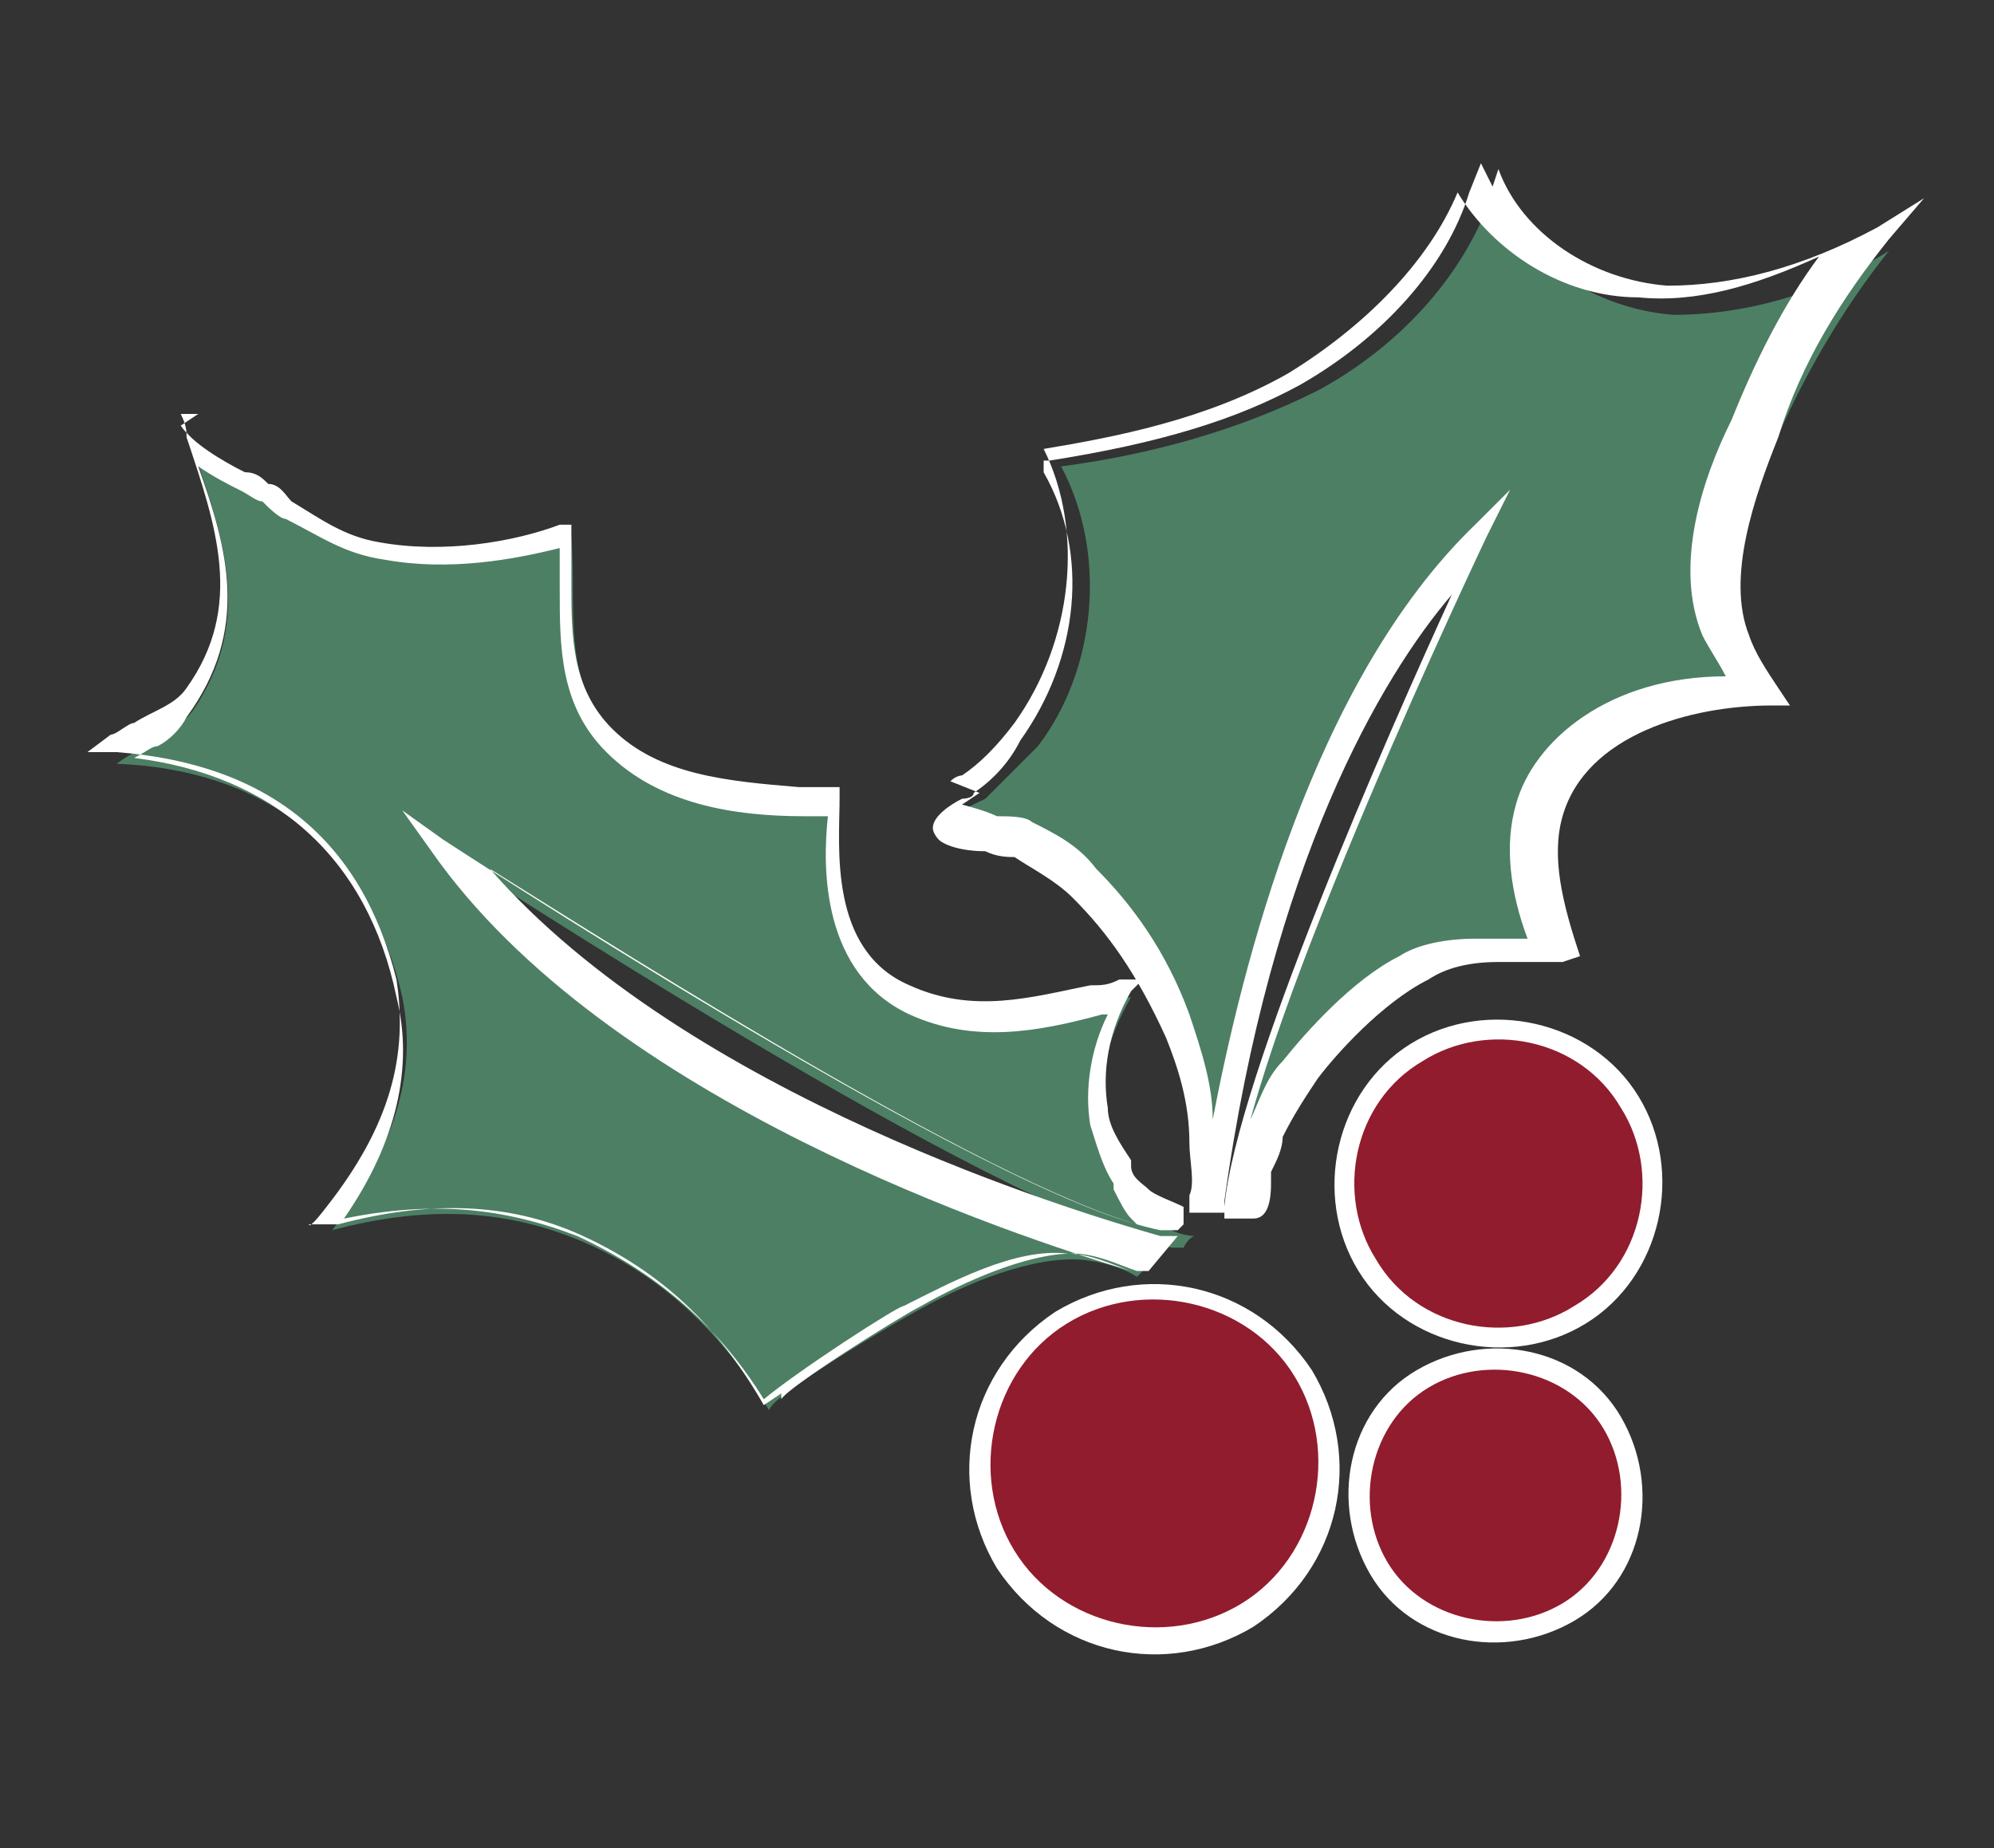 <?xml version="1.0" encoding="UTF-8"?>
<svg xmlns="http://www.w3.org/2000/svg" id="OBJECTS" version="1.1" viewBox="0 0 34.2 31.7">
  <rect x="0" y="0" width="34.2" height="31.7" fill="#333333" stroke="none"/>
  <g>
    <circle cx="19.8" cy="25.2" r="3" fill="#911c2d"></circle>
    <path d="M22.5,23.5c.9,1.5.5,3.4-1,4.4-1.5.9-3.4.5-4.4-1-.9-1.5-.5-3.4,1-4.4,1.5-.9,3.4-.5,4.4,1ZM22.2,23.6c-.8-1.3-2.6-1.7-3.9-.9-1.3.8-1.7,2.6-.9,3.9.8,1.3,2.6,1.7,3.9.9,1.3-.8,1.7-2.6.9-3.9Z" fill="#fff"></path>
  </g>
  <g>
    <circle cx="25.7" cy="20.4" r="2.6" fill="#911c2d"></circle>
    <path d="M28.1,18.8c.8,1.3.4,3.1-.9,3.9-1.3.8-3.1.4-3.9-.9-.8-1.3-.4-3.1.9-3.9,1.3-.8,3.1-.4,3.9.9ZM27.8,19c-.7-1.2-2.3-1.5-3.4-.8-1.2.7-1.5,2.3-.8,3.4.7,1.2,2.3,1.5,3.4.8,1.2-.7,1.5-2.3.8-3.4Z" fill="#fff"></path>
  </g>
  <g>
    <circle cx="25.6" cy="25.7" r="2.4" fill="#911c2d"></circle>
    <path d="M27.8,24.3c.7,1.2.4,2.8-.8,3.5-1.2.7-2.8.4-3.5-.8-.7-1.2-.4-2.8.8-3.5,1.2-.7,2.8-.4,3.5.8ZM27.5,24.5c-.6-1-2-1.3-3-.7-1,.6-1.3,2-.7,3,.6,1,2,1.3,3,.7s1.3-2,.7-3Z" fill="#fff"></path>
  </g>
  <g>
    <g>
      <path d="M30.4,7.3c-.4,1-.9,2.5-.5,3.6.1.3.3.6.5.9-1.5,0-3.3.5-3.8,2.1-.2.8,0,1.7.3,2.5,0-.2-1.1,0-1.2,0-.4,0-.9.1-1.3.3-.7.3-1.5,1.1-2,1.7-.3.3-.4.7-.6,1.1,0,.2-.1.4-.2.6,0,0-.1.5-.2.6,0,0,0,0-.1,0,0,0-.1,0-.2,0,.2-2.7,4.3-11.4,4.3-11.4-3.4,3.2-4.5,9.7-4.7,11.3,0,0-.1,0-.2,0,0,0,0,0,0,0,0,0,0,0,0,0,.1-.3.1-.8.1-1.1,0-.6-.2-1.2-.4-1.8-.4-.9-.9-1.8-1.6-2.4-.3-.3-.7-.6-1.1-.7-.3-.1-1.1-.2-1.3-.3,0,0,0,0,0-.1,0-.2.5-.4.7-.5.3-.3.6-.6.9-.9,1-1.3,1.2-3.3.4-4.8,1.5-.2,3-.6,4.4-1.3,1.3-.7,2.5-1.9,3-3.4.5,1.2,1.8,2,3.1,2.1,1.3,0,2.6-.4,3.7-1.1-.8,1-1.5,2.2-2,3.4Z" fill="#4d7f64"></path>
      <path d="M25.7,2.9c.4,1.1,1.6,1.9,2.9,2,1.1,0,2.3-.3,3.6-1l.8-.5-.6.7c-.8,1-1.5,2.1-1.9,3.4-.4,1-.9,2.4-.5,3.4.1.3.3.6.5.9l.2.3h-.3c-1.4,0-3.2.5-3.6,1.9-.2.7,0,1.5.3,2.4h0s-.3.1-.3.1c0,0,0,0,0,0,0,0-.3,0-1.1,0-.5,0-.9.1-1.2.3-.8.4-1.6,1.3-1.9,1.7-.2.3-.4.6-.6,1,0,.2-.1.4-.2.6h0c0,0,0,.1,0,.2,0,.4-.1.6-.3.6,0,0-.2,0-.2,0,0,0-.1,0-.2,0h-.1s0-.2,0-.2c.2-2.2,2.8-8.1,3.9-10.5-1.2,1.4-3.1,4.6-3.9,10.4v.2s-.2,0-.2,0c0,0-.1,0-.2,0,0,0-.1,0-.2,0,0,0,0-.1,0-.3.1-.2,0-.6,0-.9h0c0-.7-.2-1.3-.4-1.8-.5-1.1-1-1.8-1.6-2.4-.3-.3-.7-.5-1-.7-.1,0-.3,0-.5-.1-.4,0-.7-.1-.8-.2,0,0-.1-.1-.1-.2,0-.2.3-.4.5-.5,0,0,.2,0,.2-.1.3-.2.6-.5.8-.9,1-1.4,1.2-3.2.4-4.6v-.2c-.1,0,.1,0,.1,0,1.9-.3,3.2-.7,4.3-1.3,1.4-.8,2.5-2,2.9-3.3l.2-.5.2.4ZM16.8,13.6c0,0-.3.2-.3.2,0,0,.4.1.6.2.2,0,.5,0,.6.1.4.2.8.4,1.1.8.6.6,1.2,1.4,1.6,2.5.2.6.4,1.2.4,1.8.5-2.6,1.7-7.5,4.5-10.2l.6-.6-.4.8c0,0-4,8.4-4.3,11.2,0,0,0,0,0,0,0,0,0-.2,0-.3,0,0,0,0,0-.1h0c0-.3.1-.5.2-.7.2-.4.3-.8.6-1.1.4-.5,1.2-1.4,2-1.8.3-.2.8-.3,1.3-.3.4,0,.7,0,.9,0-.3-.8-.4-1.6-.2-2.3.3-1.1,1.6-2.2,3.6-2.2-.1-.2-.3-.5-.4-.7-.5-1.2,0-2.7.5-3.7h0c.4-1,.9-2,1.5-2.8-1.1.5-2.1.8-3.1.7-1.3,0-2.5-.8-3.1-1.8-.5,1.2-1.6,2.3-2.9,3.1-1.4.8-3,1.1-4.2,1.3.7,1.4.5,3.3-.5,4.7-.3.4-.6.7-.9.9,0,0,0,0,0,0,0,0-.1,0-.2.1ZM16.4,13.8s0,0,0,0h0ZM21.5,20.4h0Z" fill="#fff"></path>
    </g>
    <g>
      <path d="M7.6,14.5c3.1,4.4,10.5,6.7,12.2,7.1-.1.1-.2.2-.3.3,0,0,0,0,0,0,0,0,0,0,0,0-.3-.2-.8-.3-1.1-.3-.9,0-2,.5-2.7.9-.2.1-2.6,1.5-2.5,1.7-.8-1.3-1.8-2.3-3.2-2.9-1.4-.6-2.8-.6-4.3-.2.9-1.2,1.5-2.5,1.2-4-.6-2.6-2.4-3.9-4.9-4,.4-.3,1-.5,1.3-.9,1.1-1.6.5-3.1-.1-4.8.3.5,1.1.8,1.5,1.1.7.4,1.2.9,2,1,1,.2,2.1,0,3.1-.3.1,1.3-.2,2.5.8,3.5,1,1,2.5,1,3.8,1.1-.2,1.2,0,2.8,1.3,3.4,1.3.6,2.5.1,3.7-.1-.4.7-.6,1.4-.4,2.2,0,.3.2.7.4,1,.1.2.2.4.4.6.2.2.5.3.7.3,0,0-.1,0-.2.2,0,0-.1,0-.2,0-3-.6-12.3-6.7-12.3-6.7Z" fill="#4d7f64"></path>
      <path d="M3.1,7.3c.2.3.7.6,1.1.8.2,0,.3.1.4.2.2,0,.3.2.4.3.5.3.9.6,1.5.7,1.1.2,2.3,0,3.1-.3h.2c0,0,0,.1,0,.1,0,.3,0,.6,0,.9,0,.9,0,1.8.7,2.5.8.8,2,.9,3.2,1,.2,0,.4,0,.5,0h.2s0,.2,0,.2c0,.8-.2,2.6,1.2,3.2,1.1.5,2.1.2,3.1,0,.2,0,.3,0,.5-.1h.4c0,0-.2.2-.2.2-.4.7-.5,1.4-.4,2,0,.3.2.6.4.9,0,0,0,0,0,.1,0,.2.2.3.3.4.1.1.4.2.6.3h0v.3h0s0,0,0,0c0,0,0,0-.1.1h0c0,0-.3,0-.3,0-2.5-.5-9.1-4.7-11.5-6.2,3.4,3.9,10.1,5.9,11.5,6.3h.3c0,0-.5.6-.5.6,0,0,0,0,0,0,0,0-.1,0-.2,0-.3-.1-.7-.3-1.1-.3-.8,0-1.9.5-2.6.9h0c-.4.2-2.3,1.4-2.4,1.6,0,0,0,0,0-.1l-.3.2h0c-.8-1.4-1.8-2.3-3.1-2.9-1.3-.6-2.7-.6-4.2-.2h-.5c0,.1.3-.3.3-.3,1.1-1.4,1.4-2.6,1.2-3.9-.6-2.4-2.2-3.7-4.8-3.9h-.5s.4-.3.4-.3c.1,0,.3-.2.4-.2.3-.2.7-.3.9-.6,1-1.4.5-2.8,0-4.3,0-.1,0-.2-.1-.4h.3ZM2.3,13c2.4.3,4,1.7,4.5,4.1.3,1.2,0,2.5-.9,3.8,1.5-.3,2.7-.2,4,.3,1.3.6,2.4,1.5,3.2,2.8.6-.5,2.3-1.6,2.4-1.6h0c.8-.4,1.9-1,2.8-.9.4,0,.8.2,1.1.3h0c-2-.6-9-2.9-12-7.2l-.5-.7.7.5c0,0,8.7,5.7,11.9,6.6,0,0,0,0-.1-.1-.1-.1-.2-.3-.3-.5,0,0,0,0,0-.1-.2-.3-.3-.7-.4-1-.1-.6,0-1.3.3-1.9,0,0,0,0-.1,0-1.1.3-2.2.5-3.3,0-1.5-.7-1.5-2.5-1.4-3.4-.1,0-.2,0-.4,0-1.2,0-2.5-.2-3.4-1.1-.8-.8-.8-1.8-.8-2.8,0-.2,0-.4,0-.7-.8.2-1.9.4-3,.2-.7-.1-1.1-.4-1.7-.7-.1,0-.3-.2-.4-.3-.1,0-.2-.1-.4-.2-.2-.1-.4-.2-.7-.4.5,1.4.9,2.8-.2,4.3-.1.2-.3.4-.5.5-.1,0-.2.1-.4.2Z" fill="#fff"></path>
    </g>
  </g>
</svg>
